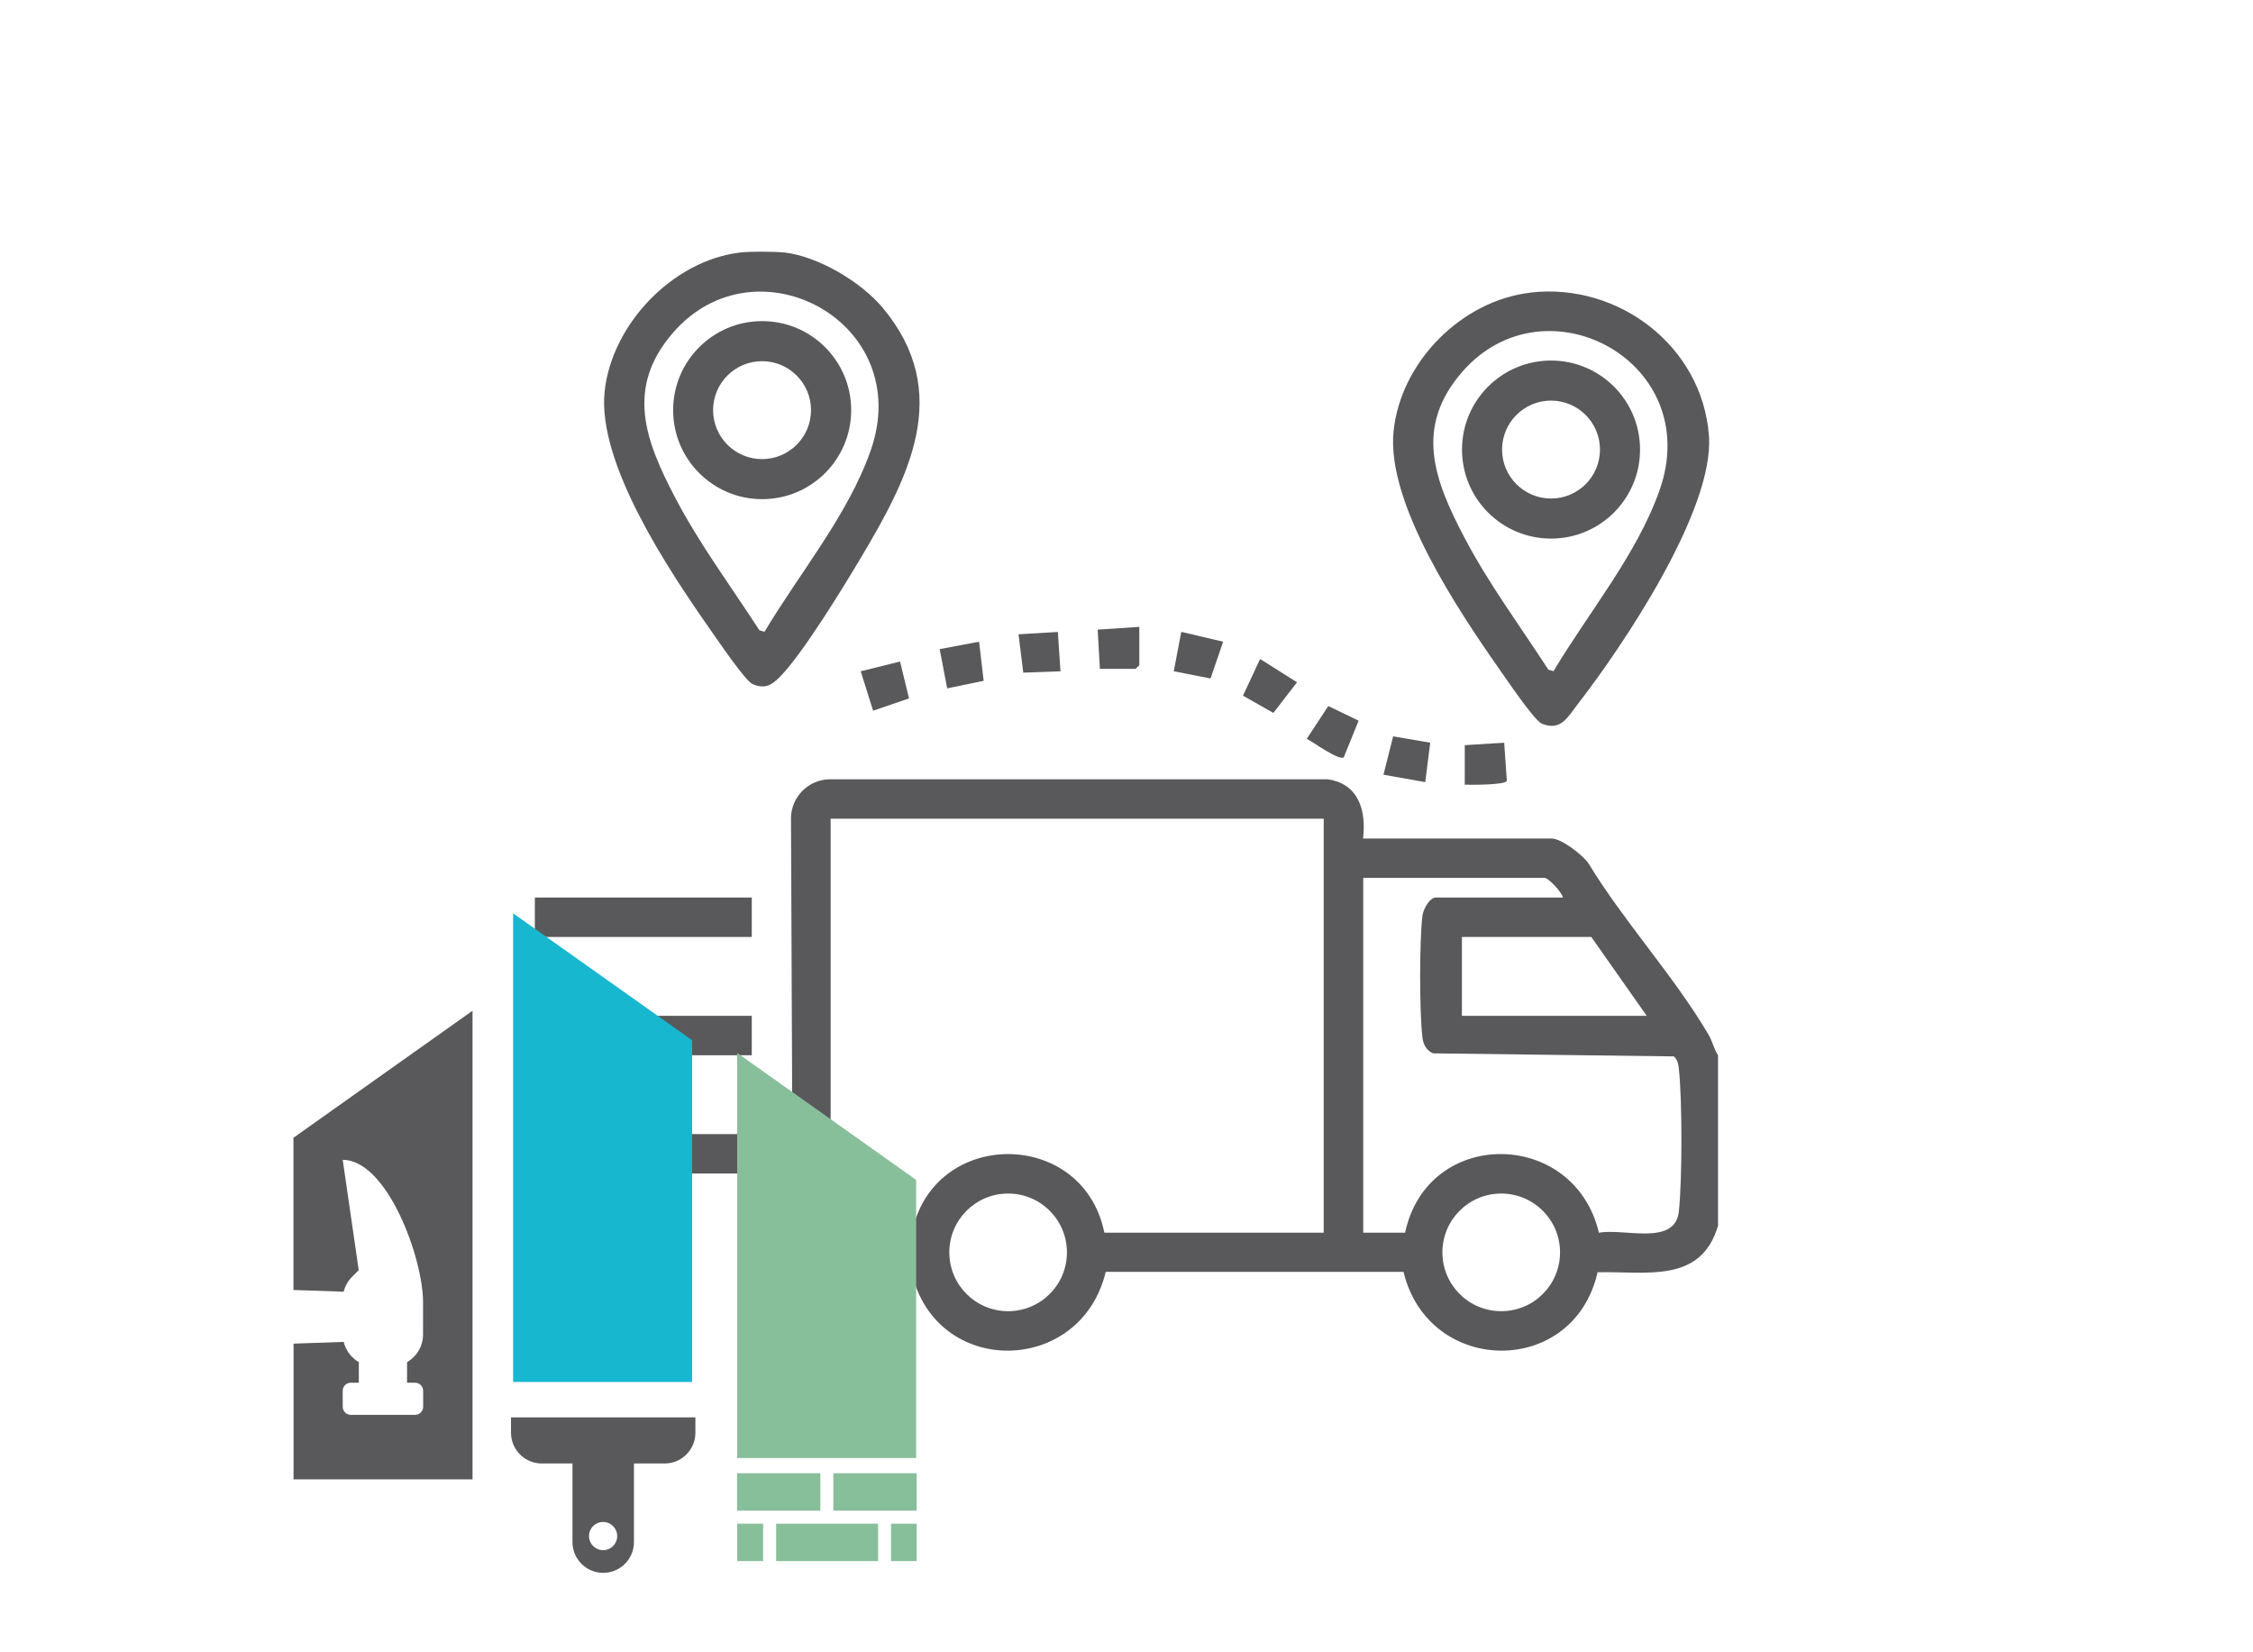 <svg xmlns="http://www.w3.org/2000/svg" id="Vrstva_1" data-name="Vrstva 1" viewBox="0 0 212.6 155.91"><defs><style> .cls-1 { fill: #17b7d0; } .cls-2 { fill: #59595b; } .cls-3 { fill: #88bf9b; } </style></defs><g><g><rect class="cls-2" x="50.47" y="84.69" width="20.47" height="3.72"></rect><rect class="cls-2" x="54.19" y="95.85" width="16.75" height="3.72"></rect><rect class="cls-2" x="57.91" y="107.01" width="13.03" height="3.72"></rect></g><polygon class="cls-2" points="107.51 59.15 107.51 62.76 107.16 63.11 103.79 63.11 103.58 59.41 107.51 59.15"></polygon><path class="cls-2" d="M138.22,70.31l3.72-.23.25,3.59c-.12.41-3.38.39-3.97.37v-3.72Z"></path><polygon class="cls-2" points="134.96 70.08 134.49 73.8 130.55 73.1 131.46 69.48 134.96 70.08"></polygon><polygon class="cls-2" points="115.42 60.55 114.23 64.02 110.76 63.34 111.47 59.62 115.42 60.55"></polygon><polygon class="cls-2" points="84.93 62.42 85.78 65.9 82.39 67.06 81.22 63.34 84.93 62.42"></polygon><path class="cls-2" d="M128.2,68.01l-1.4,3.45c-.46.33-2.91-1.46-3.49-1.75l2.03-3.09,2.86,1.38Z"></path><polygon class="cls-2" points="92.39 60.55 92.82 64.24 89.38 64.95 88.67 61.25 92.39 60.55"></polygon><polygon class="cls-2" points="117.29 65.64 118.91 62.18 122.39 64.38 120.16 67.27 117.29 65.64"></polygon><polygon class="cls-2" points="99.82 59.63 100.07 63.34 96.56 63.47 96.11 59.85 99.82 59.63"></polygon><path class="cls-2" d="M162.13,115.61c-1.6,5.56-6.81,4.32-11.38,4.44-2.25,9.94-15.94,9.79-18.31-.04h-28.1c-2.37,9.83-16.06,9.98-18.31.04-3.16-.53-10.13,1.56-11.22-2.62l-.17-40.3c.06-1.96,1.63-3.54,3.61-3.6h47c2.95.39,3.69,2.95,3.37,5.59h17.8c.92,0,2.91,1.54,3.47,2.34,3.32,5.47,8.1,10.67,11.31,16.13.41.69.51,1.35.92,1.98v16.04ZM124.91,77.25h-46.53v39.06h7.68c1.98-9.88,16.14-9.89,18.15,0h20.7v-39.06ZM147.48,84.69c-.09-.5-1.36-1.86-1.74-1.86h-17.1v33.48h3.95c2.12-9.97,15.96-9.81,18.29.01,2.32-.46,7.17,1.3,7.54-1.99.32-2.91.33-10.59,0-13.49-.05-.44-.12-.85-.47-1.16l-22.74-.29c-.66-.34-.91-.84-.99-1.56-.28-2.39-.28-9.01,0-11.4.07-.61.67-1.74,1.28-1.74h11.98ZM155.39,95.85l-5.23-7.44h-12.21v7.44h17.45ZM100.68,118.17c0-3.06-2.48-5.55-5.55-5.55s-5.55,2.48-5.55,5.55,2.48,5.55,5.55,5.55,5.55-2.48,5.55-5.55ZM147.21,118.17c0-3.06-2.48-5.55-5.55-5.55s-5.55,2.48-5.55,5.55,2.48,5.55,5.55,5.55,5.55-2.48,5.55-5.55Z"></path><g><path class="cls-2" d="M144.45,27.6c8.29-.94,16.2,5.09,16.81,13.53.51,6.96-8.07,19.76-12.38,25.31-.92,1.18-1.58,2.59-3.39,1.84-.73-.3-3.4-4.29-4.07-5.23-3.83-5.47-10.6-15.58-9.92-22.34.66-6.55,6.41-12.36,12.95-13.1ZM146.59,63.34c3.26-5.48,7.88-11.02,10.01-17.08,4.28-12.13-10.78-20.18-18.62-11.17-4.56,5.23-2.63,10.23.2,15.62,2.29,4.37,5.26,8.36,7.93,12.48l.48.14Z"></path><path class="cls-2" d="M154.76,42.42c0,4.64-3.76,8.4-8.4,8.4s-8.4-3.76-8.4-8.4,3.76-8.4,8.4-8.4,8.4,3.76,8.4,8.4ZM150.98,42.42c0-2.55-2.07-4.62-4.62-4.62s-4.62,2.07-4.62,4.62,2.07,4.62,4.62,4.62,4.62-2.07,4.62-4.62Z"></path></g><g><path class="cls-2" d="M74.01,23.82c3.21.38,7.24,2.77,9.3,5.24,6.68,8.01,2.42,16.02-2.13,23.66-1.68,2.81-5.49,9.06-7.64,11.2-.78.77-1.39,1.1-2.5.64-.73-.3-3.4-4.29-4.07-5.23-3.83-5.47-10.6-15.58-9.92-22.34.64-6.34,6.4-12.4,12.77-13.16.95-.11,3.24-.11,4.19,0ZM72.14,59.62c3.26-5.48,7.88-11.02,10.01-17.08,4.28-12.13-10.78-20.18-18.62-11.17-4.56,5.23-2.63,10.23.2,15.62,2.29,4.37,5.26,8.36,7.93,12.48l.48.14Z"></path><path class="cls-2" d="M80.32,38.7c0,4.64-3.76,8.4-8.4,8.4s-8.4-3.76-8.4-8.4,3.76-8.4,8.4-8.4,8.4,3.76,8.4,8.4ZM76.53,38.7c0-2.55-2.07-4.62-4.62-4.62s-4.62,2.07-4.62,4.62,2.07,4.62,4.62,4.62,4.62-2.07,4.62-4.62Z"></path></g></g><g><polygon class="cls-1" points="48.42 130.4 65.31 130.4 65.31 98.15 48.42 86.18 48.42 130.4"></polygon><polygon class="cls-3" points="69.56 137.58 86.45 137.58 86.45 111.33 69.56 99.35 69.56 137.58"></polygon><path class="cls-2" d="M27.69,107.36v14.36l4.74.16c.13-.53.4-1.01.79-1.4l.63-.63-1.51-10.41c4.19,0,7.58,9.25,7.58,13.44v3.04c0,1.12-.61,2.09-1.51,2.61v1.94h.76c.42,0,.76.34.76.76v1.51h0c0,.42-.34.76-.76.76h-6.07c-.42,0-.76-.34-.76-.76v-1.51c0-.42.34-.76.76-.76h.76v-1.94c-.7-.41-1.23-1.09-1.43-1.91l-4.73.16v12.81h16.89v-44.22l-16.89,11.98Z"></path><path class="cls-2" d="M48.22,133.74v1.45c0,1.6,1.3,2.9,2.9,2.9h2.9v7.42c0,1.6,1.3,2.9,2.9,2.9s2.9-1.3,2.9-2.9v-7.42h2.9c1.6,0,2.9-1.3,2.9-2.9v-1.45h-17.37ZM56.91,146.27c-.73,0-1.33-.59-1.33-1.33s.59-1.33,1.33-1.33,1.33.59,1.33,1.33-.59,1.33-1.33,1.33Z"></path><g><rect class="cls-3" x="69.55" y="139.01" width="7.86" height="3.53"></rect><rect class="cls-3" x="78.64" y="139.01" width="7.86" height="3.53"></rect><rect class="cls-3" x="84.08" y="143.77" width="2.42" height="3.53"></rect><rect class="cls-3" x="69.56" y="143.77" width="2.45" height="3.53"></rect><rect class="cls-3" x="73.24" y="143.77" width="9.62" height="3.53"></rect></g></g></svg>